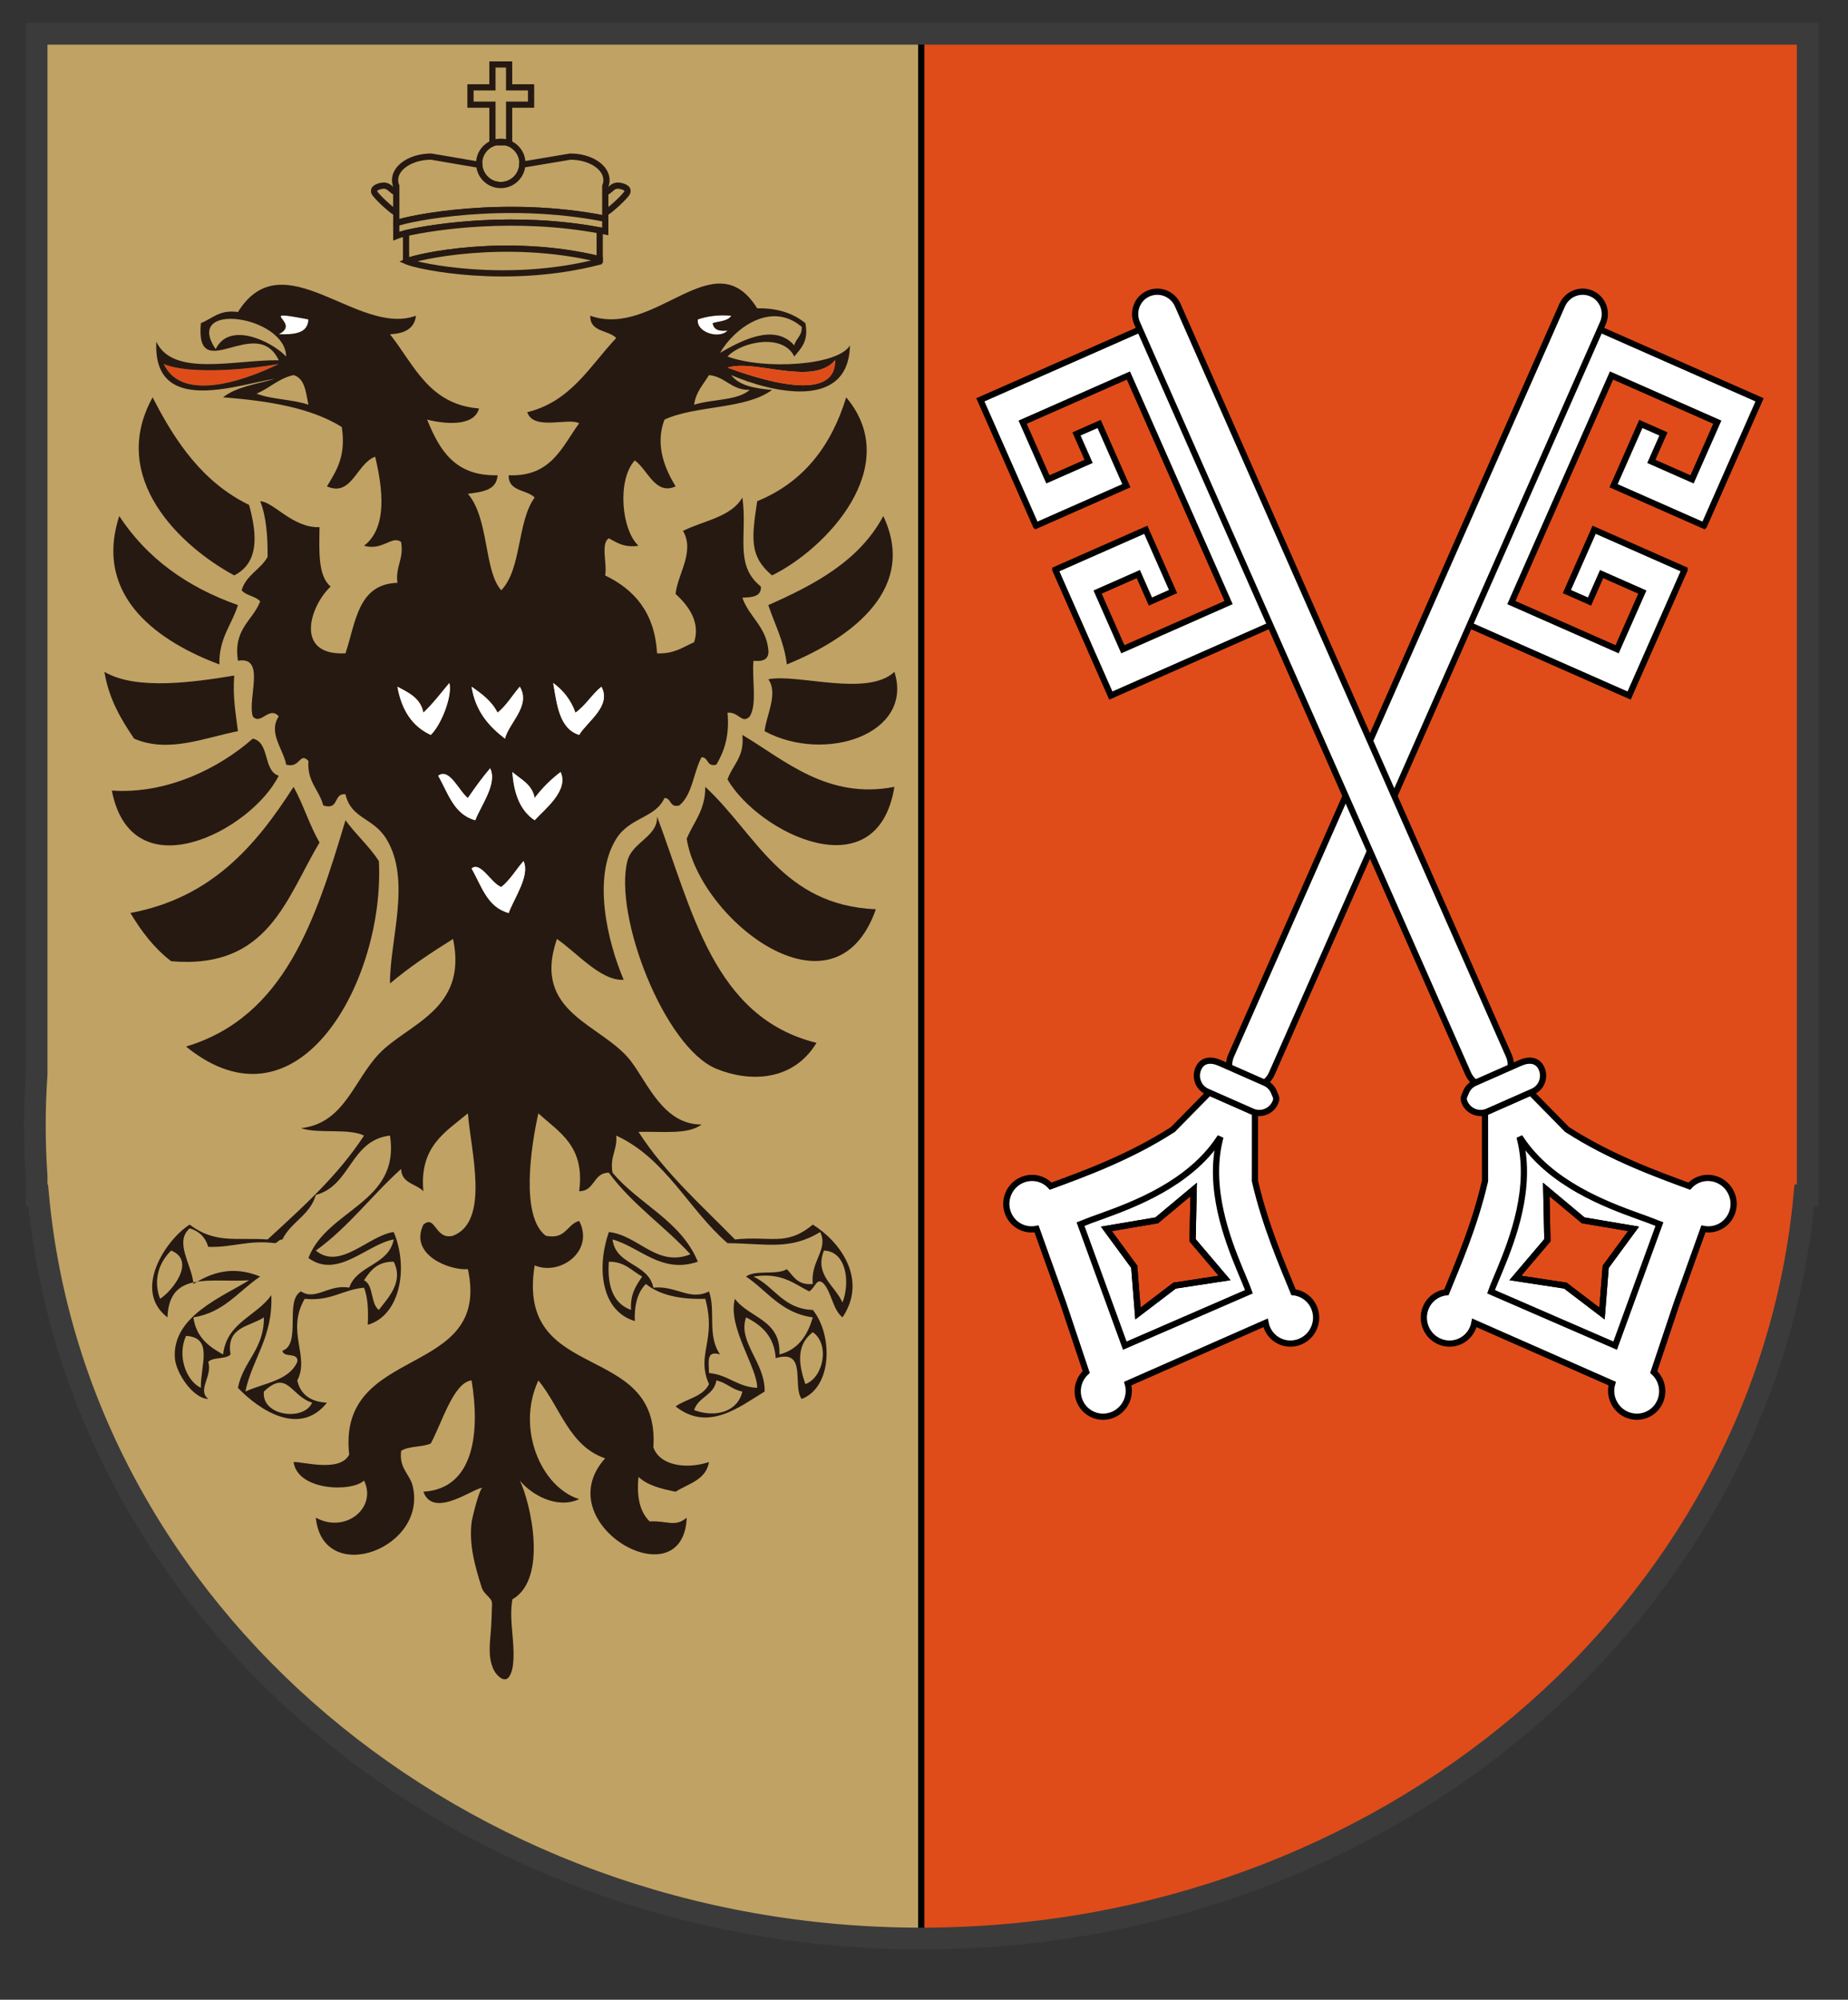 <?xml version="1.0" encoding="utf-8"?>
<!-- Generator: Adobe Illustrator 12.0.0, SVG Export Plug-In . SVG Version: 6.00 Build 51448)  -->
<!DOCTYPE svg PUBLIC "-//W3C//DTD SVG 1.0//EN" "http://www.w3.org/TR/2001/REC-SVG-20010904/DTD/svg10.dtd">
<svg  version="1.0" id="Layer_1" xmlns="http://www.w3.org/2000/svg" xmlns:xlink="http://www.w3.org/1999/xlink" width="595.275" height="644"
	 viewBox="0 0 595.275 644" style="overflow:visible;enable-background:new 0 0 595.275 644;" xml:space="preserve">
<rect x="0" y="0" width="595.275" height="644" fill="#333333" stroke="none"/>
<style type="text/css">
<![CDATA[
	.st0{fill-rule:evenodd;clip-rule:evenodd;fill:#DF4C19;}
	.st1{fill:#FFFFFF;stroke:#000000;stroke-width:2;}
	.st2{fill:#DF4C19;stroke:#000000;stroke-width:2;}
	.st3{fill-rule:evenodd;clip-rule:evenodd;fill:#261912;}
	.st4{fill-rule:evenodd;clip-rule:evenodd;fill:#C0A264;}
	.st5{fill:none;stroke:#3B3B3B;stroke-width:7;}
	.st6{fill:none;stroke:#000000;stroke-width:2;}
	.st7{fill-rule:evenodd;clip-rule:evenodd;fill:#FFFFFF;stroke:#000000;stroke-width:2;}
	.st8{fill-rule:evenodd;clip-rule:evenodd;fill:#FFFFFF;}
	.st9{fill:#C0A264;stroke:#261912;stroke-width:2;}
	.st10{fill:#C0A264;stroke:#000000;stroke-width:2;}
]]>
</style>
<g>
	<path class="st10" d="M296.755,10.875v613.414c-149.423,0-272.024-105.268-284.473-239.337h-0.49v-6.081
		c-0.358-5.436-0.573-10.908-0.573-16.416c0-5.52,0.215-10.992,0.573-16.427V10.875H296.755z"/>
	<path class="st2" d="M582.291,10.875v374.076h-1.063c-12.437,134.07-135.037,239.337-284.473,239.337V10.875H582.291z"/>
</g>
<g>
	<path class="st4" d="M92.173,114.816c-4.478-4.739-18.205-11.593-22.7-2.39C58.864,96.852,91.978,101.639,92.173,114.816z"/>
	<path class="st8" d="M99.342,102.869c-0.166,4.614-4.665,4.894-9.558,4.779C97.538,103.774,81.326,99.385,99.342,102.869z"/>
	<path class="st8" d="M235.539,101.674c-1.013,1.776-3.848,1.729-5.974,2.389c0.287,2.102,2.056,2.724,4.779,2.39
		c-2.538,2.843-10.154,0.664-9.558-3.584C227.764,101.864,231.187,101.305,235.539,101.674z"/>
	<path class="st4" d="M258.238,105.258c0.185,2.972-1.877,3.699-2.39,5.974c-6.556-7.521-17.856-1.063-23.894,2.39
		C236.335,105.957,248.265,96.724,258.238,105.258z"/>
	<path class="st0" d="M52.748,117.206c7.238,3.245,25.212,2.14,37.036,0C80.565,121.791,58.765,130.262,52.748,117.206z"/>
	<path class="st4" d="M94.563,120.79c3.687,1.09,3.967,5.59,4.779,9.557c-5.005-1.765-11.868-1.673-16.726-3.583
		C86.874,125.049,89.665,121.867,94.563,120.79z"/>
	<path class="st4" d="M228.371,120.79c5.419,0.553,7.084,4.862,13.142,4.778c-4.03,3.538-12.221,2.913-17.921,4.779
		C224.149,126.127,226.609,123.807,228.371,120.79z"/>
	<path class="st3" d="M49.164,127.958c7.386,14.516,16.322,27.482,31.062,34.646c2.658,9.651,3.239,18.613-4.779,22.699
		C58.105,175.936,34.801,153.931,49.164,127.958z"/>
	<path class="st3" d="M272.575,127.958c18.716,22.262-6.52,48.867-23.894,57.346c-7.283-6.131-6.587-11.782-4.779-23.894
		C258.612,155.413,267.731,143.824,272.575,127.958z"/>
	<path class="st3" d="M38.411,166.189c8.83,13.472,21.736,22.867,38.231,28.673c-1.963,6.4-6.153,10.573-5.974,19.116
		C51.996,206.994,29.843,192.662,38.411,166.189z"/>
	<path class="st3" d="M284.522,166.189c11.83,25.045-13.442,40.609-31.063,47.789c-0.903-7.46-3.885-12.842-5.973-19.116
		C262.693,188.166,276.903,180.475,284.522,166.189z"/>
	<path class="st3" d="M33.632,216.367c10.323,6.103,29.313,3.23,41.815,1.195c-0.532,6.904,0.502,12.241,1.195,17.92
		c-10.902,2.097-22.272,7.172-33.452,2.39C39.03,231.677,35.102,225.251,33.632,216.367z"/>
	<path class="st3" d="M246.292,235.482c0.413-4.804,4.524-12.146,1.195-16.726c9.501-1.891,31.87,5.81,40.62-2.389
		C294.456,236.399,265.74,245.959,246.292,235.482z"/>
	<path class="st3" d="M239.123,236.677c13.415,7.925,27.322,20.943,48.983,16.726c-5.54,33.887-43.754,14.844-53.762-2.39
		C235.974,246.272,239.895,243.822,239.123,236.677z"/>
	<path class="st3" d="M89.784,249.819c-8.874,17.747-47.343,37.686-53.762,4.779c17.708,1.215,34.607-7.198,45.399-16.726
		C87.005,239.057,84.637,248.195,89.784,249.819z"/>
	<path class="st3" d="M94.563,253.403c3.136,5.624,5.136,12.385,8.363,17.92c-10.743,17.93-16.395,40.952-47.788,38.231
		c-5.428-4.131-9.549-9.568-13.142-15.531C68.165,289.129,82.418,272.322,94.563,253.403z"/>
	<path class="st3" d="M227.176,253.403c16.357,15.103,24.815,38.106,54.957,39.425c-13.271,37.663-56.819,3.285-60.931-22.699
		C223.376,264.736,227.23,261.025,227.176,253.403z"/>
	<path class="st3" d="M211.645,262.96c11.357,30.061,18.124,64.709,51.373,72.877c-7.632,12.597-21.745,12.668-32.257,8.363
		c-16.729-6.85-33.12-49.177-28.673-66.904C203.622,271.169,211.945,269.449,211.645,262.96z"/>
	<path class="st3" d="M111.289,264.155c3.341,4.622,7.617,8.313,10.752,13.142c1.981,37.895-25.579,89.395-62.125,59.736
		C91.803,327.504,101.734,296.019,111.289,264.155z"/>
	<path class="st4" d="M71.863,436.193c-4.633-2.536-8.728-5.608-9.558-11.946c9.974-1.576,14.563-8.535,21.505-13.143
		c-8.673-3.548-15.487-1.436-21.505,2.389c-0.424-6.104-6.3-13.486-1.195-17.92c3.072,0.91,5.064,2.901,5.974,5.974
		c7.787,0.257,12.876-2.293,21.505-1.195c0.967-0.228,1.19-1.198,2.389-1.195c2.714-5.649,8.925-7.8,10.753-14.337
		c11.352-2.983,11.053-17.62,23.894-19.115c3.365,21.77-20.156,23.543-26.283,39.426c9.42,6.891,18.81-4.413,27.478-5.974
		c-1.603,8.354-11.772,8.14-14.336,15.531c-6.505-1.23-10.923,4.321-15.531,1.195c-5.393,2.971,0.25,16.976-5.974,19.115
		c0.325,2.464,5.29,0.285,4.779,3.585c-2.672,6.089-10.715,6.808-16.727,9.558c2.298-10.844,8.917-17.366,8.363-31.063
		C82.674,423.908,73.04,425.822,71.863,436.193z"/>
	<path class="st4" d="M234.344,400.353c12.495,0.116,20.075,2.37,29.868-3.584c2.723,5.713-3.229,9.329-2.39,16.726
		c-4.891,0.511-6.237-2.524-8.363-4.778c-3.148,2.03-10.234,0.119-13.142,2.389c6.899,4.649,11.317,11.781,21.504,13.143
		c-1.71,5.856-4.724,10.409-10.752,11.946c0.527-11.281-9.792-11.714-14.337-17.92c-2.487,8.995,7.24,22.053,7.168,28.672
		c-6.468-0.302-9.327-4.214-15.531-4.778c0.03-3.155-1.116-7.485,3.584-5.974c-4.27-6.054-1.299-14.109-3.584-20.31
		c-6.163,3.172-10.587-1.972-17.921-1.195c-1.58-7.978-12.063-7.051-13.142-15.531c8.952,2.496,15.727,11.172,27.478,7.168
		c-5.462-13.256-18.963-18.472-27.478-28.673c-0.936-5.315,1.591-7.171,1.195-11.947
		C214.563,373.141,221.738,389.462,234.344,400.353z"/>
	<path class="st4" d="M55.138,402.742c8.213,3.307,0.172,13.222-3.584,15.531C49.175,411.862,51.46,406.3,55.138,402.742z"/>
	<path class="st4" d="M265.407,402.742c7.311,0.218,8.47,10.373,5.974,16.726C268.876,413.882,262.273,410.565,265.407,402.742z"/>
	<path class="st4" d="M126.82,406.326c3.292,6.556-1.829,11.609-4.779,15.531c-2.755-2.024-1.582-7.977-4.779-9.557
		C119.323,409.184,121.561,406.243,126.82,406.326z"/>
	<path class="st4" d="M196.113,406.326c5.229-0.053,7.371,2.982,10.752,4.778c-1.922,2.858-3.932,5.627-3.584,10.752
		C197.705,419.868,195.537,414.467,196.113,406.326z"/>
	<path class="st4" d="M261.822,429.025c5.549,3.845,3.468,14.561-2.389,16.726C257,438.794,256.688,432.951,261.822,429.025z"/>
	<path class="st4" d="M59.916,430.221c8.927,0.487,4.65,9.445,4.779,16.725C59.875,444.568,57.043,436.646,59.916,430.221z"/>
	<path class="st4" d="M100.537,451.725c-2.688,6.072-16.408,4.321-15.532-3.584C92.605,440.899,93.557,449.505,100.537,451.725z"/>
	<path class="st4" d="M230.76,444.557c3.288,0.693,4.99,2.975,8.363,3.584c-1.424,6.369-8.464,8.59-15.531,5.974
		C224.901,449.848,230.009,449.38,230.76,444.557z"/>
	<path class="st3" d="M165.377,534.556c-0.107,1.789-0.355,4.058-1.463,5.534c-1.537,2.045-4.119-0.724-4.875-2.327
		c-2.112-4.467-1.086-9.169-0.833-13.932c0.099-1.862,0.207-3.727,0.226-5.591c0.009-0.786,0.231-2.259-0.245-2.963
		c-0.884-1.307-2.518-2.411-2.998-3.947c-1.095-3.488-2.164-6.998-2.825-10.599c-0.647-3.517-0.885-7.112-0.428-10.668
		c0.135-1.061,2.552-11.196,3.556-10.86c-2.025-0.679-15.837,10.334-19.115,1.195c16.42-0.958,18.271-19.255,15.531-35.842
		c-5.786,0.604-9.522,13.564-13.142,20.31c-2.734,1.249-7.208,0.759-9.558,2.39c-0.643,5.422,2.401,7.156,3.584,10.753
		c5.622,20.637-28.806,33.273-31.062,10.752c9.569,5.238,19.813-3.209,15.531-11.947c-4.046,3.776-21.361,3.31-22.699-5.974
		c2.795-0.216,14.933,3.478,17.92-2.389c-4.009-35.889,45.955-24.107,38.231-59.736c-5.626,0.546-19.071-4.523-14.336-14.336
		c3.967-3.37,3.74,5.104,9.558,3.584c11.936-4.64,5.733-27.275,4.779-39.425c-7.134,6.009-15.69,10.595-14.336,25.089
		c-2.341-2.438-7.055-2.503-7.168-7.168c-9.446,8.475-17.034,18.809-27.478,26.284c7.866,6.492,16.999-4.881,25.088-5.974
		c4.854,11.471,2.099,26.911-8.363,29.869c0.235-4.616,0.042-8.805-1.195-11.948c-6.937,0.63-10.682,4.452-19.115,3.584
		c-6.104,10.552,1.727,18.527-2.389,26.284c1.025,4.55,4.263,6.887,9.558,7.168c-8.829,11.122-21.955,2.25-28.673-4.779
		c1.684-8.669,8.429-12.278,8.363-22.698c-4.518,3.049-12.221,2.911-10.752,11.946c-1.528,1.658-5.641,0.731-7.168,2.39
		c1.431,4.696-3.656,8.98,0,11.947c-4.92-0.148-10.404-8.366-10.752-13.143c-0.982-13.463,15.359-19.756,23.894-25.088
		c-12.406,0.82-25.747-3.161-26.283,11.947c-11.518-8.816-0.218-25.324,7.167-29.868c8.137,6.269,15.319,4.08,25.089,4.779
		c11.203-10.302,22.57-20.44,31.063-33.452c-5.09-2.477-14.663-0.47-20.31-2.389c13.921-1.543,16.882-15.192,25.089-23.895
		c9.14-9.694,28.758-14.116,23.895-37.036c-7.121,4.43-14.05,9.049-20.311,14.337c-0.123-13.89,6.987-33.32-1.194-46.594
		c-4.282-6.946-11.308-6.352-13.142-14.336c-4.044-0.458-1.88,5.288-7.168,3.584c-1.31-5.063-5.232-7.512-4.779-14.337
		c-2.919-3.028-2.546,2.519-7.168,1.195c-0.804-4.817-5.915-10.199-2.389-15.531c-3.041-3.546-5.827,3.043-8.363,0
		c-1.773-5.794,4.344-19.477-4.779-17.92c-1.576-10.337,4.738-12.784,7.168-19.116c-1.461-1.725-4.56-1.812-5.974-3.584
		c1.439-4.931,6.104-6.639,8.363-10.752c0.051-6.822-0.457-13.083-2.389-17.92c4.272,0.133,10.439,8.655,19.115,8.363
		c-0.101,7.665-0.56,15.693,3.584,19.115c-6.729,6.306-11.803,22.347,4.778,21.505c3.298-9.843,3.948-22.335,16.726-22.7
		c-0.674-5.453,2.116-7.44,1.195-13.142c-2.91-2.311-5.907,2.94-11.947,1.194c7.562-5.793,6.083-18.207,3.584-28.673
		c-6.022,2.194-7.506,13.091-15.531,9.558c3.005-4.958,6.225-9.704,4.778-19.116c-9.791-6.14-23.425-8.434-38.23-9.558
		c4.177-3.388,10.855-4.278,16.726-5.974c-11.583,1.656-39.434,12.341-38.231-11.947c5.306,11.485,25.453,5.778,39.426,5.974
		c-7.213-15.216-26.939,8.731-25.089-11.947c3.736-1.44,5.926-4.428,11.947-3.584c14.56-23.369,38.592,8.061,57.346,1.195
		c-0.503,4.276-3.811,5.748-8.363,5.974c7.752,9.77,12.461,22.584,28.674,23.894c-1.564,5.943-11.06,5.02-16.727,3.584
		c3.944,9.596,8.797,18.282,22.7,17.921c-0.287,4.89-4.987,5.369-9.558,5.974c6.888,8.013,5.139,24.907,10.752,31.063
		c6.639-6.901,5.047-22.032,10.752-29.868c-2.555-2.624-8.507-1.848-8.363-7.168c13.71,0.569,17.142-9.142,22.7-16.726
		c-3.321-1.967-14.696,2.529-16.726-3.584c14.087-3.436,20.168-14.875,28.673-23.894c-2.555-2.624-8.508-1.848-8.363-7.168
		c20.996,7.484,39.913-24.615,53.762-2.39c6.897-0.128,11.774,1.766,15.531,4.779c1.12,5.899-1.456,8.103-3.584,10.753
		c-3.605-7.592-17.071-4.807-21.504,0c11.921,4.361,35.643,2.933,39.425-3.584c-0.394,21.042-25.164,15.181-38.23,9.558
		c2.543,3.429,7.651,4.294,13.142,4.778c-8.428,6.307-24.573,4.898-34.647,9.558c-3.182,8.402,0.308,16.072,3.584,21.505
		c-6.539,2.984-8.95-5.36-13.142-8.363c-5.752,6.251-4.321,22.405,1.195,27.478c-4.676,0.694-6.937-1.028-9.558-2.389
		c-2.726,1.656-0.446,8.315-1.194,11.946c9.384,4.554,15.981,11.895,16.726,25.089c5.451,0.275,8.344-2.01,11.947-3.584
		c2.093-6.546-1.889-11.826-5.974-15.532c0.553-6.242,6.319-13.556,2.389-20.31c6.62-3.335,15.506-4.405,19.116-10.752
		c1.759,11.912-2.761,21.715,5.974,28.673c0.172,3.359-2.926,3.446-5.974,3.584c2.147,6.216,7.583,9.143,8.363,16.726
		c0.359,3.148-1.655,3.921-4.779,3.584c-0.551,5.822,1.251,13.994-1.194,17.92c-2.522,2.633-3.532-1.533-7.168-1.195
		c0.697,7.469-1.074,12.468-3.584,16.726c-3.26,0.871-2.405-2.374-4.779-2.389c-2.627,4.939-2.968,12.166-7.168,15.531
		c-3.26,0.87-2.405-2.375-4.779-2.39c-2.942,6.528-11.13,6.111-15.531,13.142c-7.747,12.373-2.887,32.962,2.39,45.398
		c-7.279,0.493-15.107-8.776-21.505-13.142c-8.258,24.146,14.691,27.309,23.894,39.426c5.33,7.018,10.524,20.45,22.7,20.31
		c-4.188,3.379-12.953,2.18-20.31,2.389c8.566,13.335,20.246,23.56,31.063,34.647c11.628-1.239,16.477,2.359,25.089-4.779
		c8.786,5.474,17.782,17.62,9.558,29.868c-3.108-2.467-3.428-7.724-5.974-10.753c-2.373-2.478-2.735,1.273-4.779,2.39
		c-5.005-2.562-8.945-6.188-17.92-4.779c6.779,3.177,9.491,10.42,19.115,10.752c6.429,7.948,6.394,24.797-3.584,28.673
		c-3.116-4.054,1.916-16.253-8.363-13.143c-0.5-7.067-4.525-10.608-9.558-13.141c-2.791,7.987,6.219,14.473,5.974,23.894
		c-7.698,4.618-18.094,13.245-28.673,4.778c3.503-2.468,8.848-3.099,10.752-7.168c-4.26-9.676,2.529-13.945-1.195-27.478
		c-8.218,0.253-14.707-1.224-19.116-4.779c-2.615,2.563-3.775,6.579-3.584,11.948c-10.704-3.186-12.423-16.856-8.363-28.673
		c9.519,0.989,15.405,11.464,26.284,7.168c-8.398-9.126-18.892-16.153-26.284-26.284c-5.155,0.022-4.403,5.951-9.558,5.974
		c1.946-14.691-6.517-18.972-13.142-25.089c-2.276,10.1-5.941,33.155,2.39,39.425c6.517,1.341,6.691-3.662,10.752-4.779
		c5.003,9.686-6.089,17.789-14.337,14.337c-6.251,38.507,40.551,23.963,38.231,58.541c2.048,6.039,10.856,7.15,17.921,4.778
		c-0.966,5.806-6.618,6.924-10.752,9.559c-4.645-0.932-9.098-2.054-11.947-4.779c-0.686,6.658,0.545,11.402,3.584,14.337
		c5.833-0.306,8.092,2.003,11.947-1.195c-1.146,27.056-45.238,1.983-26.283-19.115c-11.602-3.93-14.479-16.584-21.505-25.089
		c-7.222,15.521,0.901,34.41,13.142,38.23c-7.334,3.401-15.6-1.668-19.116-5.974c3.461,7.051,9.136,31.678-2.389,38.231
		c-0.081,0.408-0.14,0.819-0.189,1.231C164.137,522.355,165.742,528.465,165.377,534.556z M198.503,365.706
		c0.396,4.776-2.131,6.632-1.195,11.947c8.515,10.202,22.016,15.417,27.478,28.673c-11.751,4.004-18.526-4.673-27.478-7.168
		c1.078,8.479,11.562,7.553,13.142,15.531c7.334-0.777,11.758,4.367,17.921,1.195c2.285,6.201-0.686,14.256,3.584,20.31
		c-4.7-1.512-3.554,2.818-3.584,5.974c6.204,0.564,9.063,4.477,15.531,4.778c0.071-6.619-9.656-19.678-7.168-28.672
		c4.545,6.207,14.864,6.639,14.337,17.92c6.028-1.537,9.042-6.09,10.752-11.946c-10.188-1.361-14.605-8.493-21.504-13.143
		c2.907-2.271,9.994-0.359,13.142-2.389c2.125,2.254,3.472,5.289,8.363,4.778c-0.84-7.396,5.113-11.012,2.39-16.726
		c-9.792,5.955-17.373,3.701-29.868,3.584C221.738,389.462,214.563,373.141,198.503,365.706z M87.395,417.078
		c0.553,13.697-6.065,20.219-8.363,31.063c6.011-2.75,14.054-3.469,16.727-9.558c0.511-3.3-4.455-1.121-4.779-3.585
		c6.224-2.139,0.581-16.144,5.974-19.115c4.608,3.126,9.026-2.425,15.531-1.195c2.564-7.391,12.733-7.177,14.336-15.531
		c-8.668,1.561-18.058,12.864-27.478,5.974c6.127-15.883,29.648-17.656,26.283-39.426c-12.841,1.496-12.542,16.132-23.894,19.115
		c-1.828,6.537-8.039,8.688-10.753,14.337c-1.199-0.003-1.422,0.967-2.389,1.195c-8.629-1.098-13.719,1.452-21.505,1.195
		c-0.91-3.072-2.901-5.064-5.974-5.974c-5.105,4.434,0.771,11.816,1.195,17.92c6.019-3.825,12.832-5.937,21.505-2.389
		c-6.942,4.607-11.532,11.566-21.505,13.143c0.83,6.338,4.925,9.41,9.558,11.946C73.04,425.822,82.674,423.908,87.395,417.078z
		 M69.474,112.427c4.495-9.203,18.222-2.35,22.7,2.39C91.978,101.639,58.864,96.852,69.474,112.427z M89.784,107.648
		c4.893,0.115,9.392-0.165,9.558-4.779C81.326,99.385,97.538,103.774,89.784,107.648z M224.786,102.869
		c-0.596,4.248,7.02,6.427,9.558,3.584c-2.723,0.334-4.492-0.288-4.779-2.39c2.126-0.66,4.96-0.613,5.974-2.389
		C231.187,101.305,227.764,101.864,224.786,102.869z M231.955,113.622c6.038-3.452,17.338-9.911,23.894-2.39
		c0.513-2.275,2.574-3.001,2.39-5.974C248.265,96.724,236.335,105.957,231.955,113.622z M89.784,117.206
		c-11.824,2.14-29.798,3.245-37.036,0C58.765,130.262,80.565,121.791,89.784,117.206z M268.991,116.011
		c-7.225,8.523-26.05-0.484-34.646,2.39C243.705,121.802,269.271,130.425,268.991,116.011z M82.616,126.764
		c4.858,1.91,11.721,1.819,16.726,3.583c-0.812-3.967-1.092-8.467-4.779-9.557C89.665,121.867,86.874,125.049,82.616,126.764z
		 M223.592,130.347c5.7-1.866,13.891-1.241,17.921-4.779c-6.058,0.083-7.723-4.225-13.142-4.778
		C226.609,123.807,224.149,126.127,223.592,130.347z M136.378,229.508c-0.892-4.684-4.726-6.426-8.363-8.363
		c1.323,7.438,4.727,12.795,10.752,15.531c3.469-3.327,7.055-12.82,5.974-16.726C142.021,223.206,139.451,226.608,136.378,229.508z
		 M186.556,236.677c2.533-4.263,10.573-9.302,7.168-15.531c-3.087,2.489-5.091,6.061-8.363,8.363
		c-1.454-4.122-3.948-7.203-7.168-9.557C179.42,227.086,180.193,234.675,186.556,236.677z M162.661,237.872
		c1.284-5.118,8.468-10.608,4.779-16.726c-2.425,2.752-4.286,6.067-7.168,8.363c-1.867-3.708-5.073-6.078-8.363-8.363
		C153.141,229.073,157.481,233.891,162.661,237.872z M157.882,247.429c-2.569,3.007-4.905,6.246-7.168,9.558
		c-2.772-2.053-5.958-9.911-9.558-7.168c3.178,5.583,5.026,12.495,11.947,14.336C154.849,259.499,160.34,252.315,157.882,247.429z
		 M172.219,256.987c-0.785-4.393-4.405-5.95-7.168-8.363c0.456,7.11,2.615,12.518,7.168,15.531
		c3.456-3.736,11.061-9.616,8.363-15.531C177.404,251.021,174.617,253.81,172.219,256.987z M163.856,294.023
		c1.697-4.706,6.986-12.089,4.779-16.726c-2.425,2.752-4.287,6.068-7.168,8.363c-3.255-1.177-6.657-8.406-9.557-5.974
		C155.087,285.269,156.935,292.181,163.856,294.023z M117.262,412.3c3.197,1.581,2.023,7.533,4.779,9.557
		c2.95-3.921,8.07-8.975,4.779-15.531C121.561,406.243,119.323,409.184,117.262,412.3z M203.281,421.857
		c-0.348-5.125,1.663-7.894,3.584-10.752c-3.381-1.796-5.523-4.831-10.752-4.778C195.537,414.467,197.705,419.868,203.281,421.857z
		 M259.433,445.751c5.857-2.165,7.938-12.881,2.389-16.726C256.688,432.951,257,438.794,259.433,445.751z M85.005,448.141
		c-0.876,7.905,12.843,9.656,15.532,3.584C93.557,449.505,92.605,440.899,85.005,448.141z M223.592,454.114
		c7.067,2.616,14.107,0.396,15.531-5.974c-3.373-0.609-5.075-2.891-8.363-3.584C230.009,449.38,224.901,449.848,223.592,454.114z
		 M51.553,418.273c3.756-2.309,11.798-12.225,3.584-15.531C51.46,406.3,49.175,411.862,51.553,418.273z M64.695,446.945
		c-0.128-7.279,4.148-16.237-4.779-16.725C57.043,436.646,59.875,444.568,64.695,446.945z M271.38,419.467
		c2.497-6.353,1.337-16.507-5.974-16.726C262.273,410.565,268.876,413.882,271.38,419.467z"/>
	<path class="st8" d="M144.741,219.951c1.082,3.905-2.505,13.398-5.974,16.726c-6.026-2.736-9.43-8.093-10.752-15.531
		c3.638,1.937,7.472,3.679,8.363,8.363C139.451,226.608,142.021,223.206,144.741,219.951z"/>
	<path class="st8" d="M153.104,264.155c-6.921-1.842-8.769-8.754-11.947-14.336c3.599-2.743,6.786,5.115,9.558,7.168
		c2.263-3.312,4.599-6.55,7.168-9.558C160.34,252.315,154.849,259.499,153.104,264.155z"/>
	<path class="st8" d="M180.582,248.624c2.698,5.916-4.907,11.795-8.363,15.531c-4.553-3.013-6.712-8.421-7.168-15.531
		c2.763,2.413,6.383,3.97,7.168,8.363C174.617,253.81,177.404,251.021,180.582,248.624z"/>
	<path class="st8" d="M151.909,279.686c2.9-2.433,6.302,4.796,9.557,5.974c2.882-2.295,4.743-5.61,7.168-8.363
		c2.208,4.637-3.082,12.021-4.779,16.726C156.935,292.181,155.087,285.269,151.909,279.686z"/>
	<path class="st0" d="M234.344,118.4c8.596-2.874,27.422,6.134,34.646-2.39C269.271,130.425,243.705,121.802,234.344,118.4z"/>
	<path class="st8" d="M178.192,219.951c3.22,2.354,5.714,5.435,7.168,9.557c3.272-2.302,5.276-5.874,8.363-8.363
		c3.404,6.229-4.635,11.268-7.168,15.531C180.193,234.675,179.42,227.086,178.192,219.951z"/>
	<path class="st8" d="M151.909,221.146c3.29,2.285,6.496,4.654,8.363,8.363c2.882-2.295,4.743-5.611,7.168-8.363
		c3.689,6.118-3.495,11.608-4.779,16.726C157.481,233.891,153.141,229.073,151.909,221.146z"/>
</g>
<g>
	<path class="st9" d="M162.96,45.858h-3.297c0.524-0.131,1.073-0.204,1.647-0.204C161.884,45.654,162.435,45.727,162.96,45.858z"/>
	<path class="st9" d="M202.038,61.986c-0.44,1.087-5.243,5.592-7.072,6.619v-6.726h0.299c1.458-0.669,2.067-2.246,3.978-2.091
		C200.257,59.884,202.685,60.421,202.038,61.986z"/>
	<path class="st9" d="M127.655,61.879v6.714c-1.864-1.052-6.618-5.532-7.061-6.607c-0.633-1.565,1.792-2.103,2.795-2.198
		c1.914-0.155,2.534,1.421,3.99,2.091H127.655z"/>
	<path class="st9" d="M163.999,33.708v12.15h-1.039c-0.525-0.131-1.076-0.204-1.65-0.204c-0.574,0-1.123,0.072-1.647,0.204h-1.041
		v-12.15h-7.072v-5.58h7.072v-7.359h5.376v7.359h7.072v5.58H163.999z"/>
	<path class="st9" d="M166.234,47.698c-0.885-0.896-2.007-1.542-3.274-1.84h-3.297c-1.267,0.298-2.39,0.943-3.274,1.84
		c-1.267,1.254-2.043,2.999-2.043,4.922c0,0.155,0,0.298,0.025,0.454c0.107,1.744,0.847,3.31,2.018,4.48
		c1.253,1.267,2.999,2.043,4.921,2.043c3.717,0,6.739-2.915,6.942-6.571c0.023-0.131,0.023-0.274,0.023-0.406
		C168.275,50.696,167.499,48.952,166.234,47.698z"/>
	<path class="st9" d="M183.711,50.434l-15.459,2.592c-0.203,3.656-3.225,6.571-6.942,6.571c-1.922,0-3.668-0.776-4.921-2.043
		c-1.171-1.17-1.911-2.736-2.018-4.48l-15.461-2.64c-3.213,0-6.128,0.848-8.23,2.222c-2.117,1.362-3.418,3.25-3.418,5.341
		c0,0.681,0.133,1.326,0.394,1.947v1.936v6.714v3.31c3.824-1.565,34.911-7.921,67.31-1.446v-1.852v-6.726v-1.936
		c0.264-0.621,0.394-1.267,0.394-1.947C195.359,53.826,190.14,50.434,183.711,50.434z"/>
	<path class="st9" d="M194.965,70.457v4.086c-0.598-0.12-1.195-0.227-1.792-0.347c-27.215-5.066-53.153-1.254-62.375,0.884
		c-1.531,0.359-2.604,0.669-3.144,0.896v-4.073C131.479,70.337,162.566,63.981,194.965,70.457z"/>
	<path class="st9" d="M193.173,74.196v9.295c-30.071-7.336-59.139-0.789-62.125,0.692c-0.107-0.047-0.191-0.083-0.249-0.131V75.08
		C140.021,72.942,165.958,69.13,193.173,74.196z"/>
	<path class="st9" d="M193.173,83.491v0.49l-0.096,0.275c-29.569,7.682-58.313,1.541-62.03-0.072
		C134.035,82.702,163.103,76.155,193.173,83.491z"/>
</g>
<g>
	<polygon class="st1" points="561.914,139.816 553.786,158.237 548.91,169.29 548.909,169.291 540.164,165.433 540.166,165.432 
		519.761,156.428 522.363,150.535 524.638,145.376 528.539,136.534 535.827,139.75 531.926,148.591 545.041,154.379 
		553.171,135.959 519.104,120.927 486.836,194.059 520.901,209.089 529.028,190.67 515.912,184.882 512.012,193.723 
		504.725,190.508 508.625,181.666 510.902,176.506 513.503,170.614 533.906,179.616 533.906,179.616 542.65,183.474 542.65,183.475 
		537.772,194.527 529.646,212.948 524.769,224.001 516.024,220.142 466.473,198.278 471.35,187.226 477.545,189.959 
		509.813,116.828 503.619,114.094 508.496,103.042 558.046,124.906 566.792,128.764 	"/>
	<path class="st7" d="M512.681,94.544c-3.622-1.598-7.868,0.075-9.484,3.738l-106.64,241.684c-1.617,3.662,0.01,7.927,3.632,9.526
		l0,0c3.622,1.599,7.867-0.076,9.483-3.738L516.313,104.07C517.929,100.407,516.304,96.143,512.681,94.544L512.681,94.544z"/>
	<path class="st1" d="M404.23,380.295c3.352,14.583,8.983,27.354,12.44,35.873c0.813,0.085,1.623,0.292,2.409,0.642
		c4.143,1.827,6.008,6.716,4.153,10.917c-1.848,4.188-6.716,6.108-10.858,4.28c-2.555-1.128-4.231-3.42-4.724-5.991l-44.384,19.558
		c0.537,1.812,0.453,3.832-0.374,5.705c-1.85,4.189-6.717,6.108-10.87,4.276c-4.144-1.829-6.008-6.718-4.158-10.907
		c0.487-1.107,1.188-2.037,2.022-2.794l-7.41-22.138l-8.592-23.961c-1.587,0.317-3.281,0.171-4.865-0.527
		c-4.143-1.828-6.008-6.719-4.158-10.907c1.852-4.2,6.721-6.118,10.863-4.29c1.068,0.471,1.977,1.15,2.713,1.966
		c10.329-3.801,25.392-9.223,39.399-18.272l11.685-11.892l2.34,1.033l9.585,4.229l1.968,0.869c0.273,0.119,0.545,0.213,0.828,0.286
		L404.23,380.295z"/>
	<path class="st1" d="M392.911,366.969l-0.272-0.121c-9.624,14.385-27.163,20.985-37.853,24.852
		c-2.466,0.879-4.56,1.633-6.118,2.292l-0.61,0.232l14.257,39.131l39.976-17.353c-0.63-1.798-1.674-4.2-2.866-7.06
		C395.194,398.702,389.086,382.566,392.911,366.969z"/>
	<polygon class="st2" points="384.503,383.065 372.61,393.003 356.383,395.746 365.357,407.958 366.551,423.012 378.353,414.022 
		394.459,411.558 384.146,399.413 	"/>
	<polygon class="st6" points="372.61,393.003 356.383,395.746 365.357,407.958 366.551,423.012 378.353,414.022 394.459,411.558 
		384.146,399.413 384.503,383.065 	"/>
	<path class="st1" d="M410.421,351.851c0.52,1.337,1.005,1.777,0.377,3.201c-1.137,2.576-3.948,3.885-6.555,3.197
		c-0.283-0.072-0.555-0.167-0.828-0.286l-1.968-0.869l-9.585-4.229l-2.34-1.033l-0.678-0.299c-1.411-0.623-2.434-1.76-2.938-3.105
		c-0.52-1.339-0.518-2.883,0.111-4.31c1.258-2.852,4.074-3.047,6.894-1.804l6.505,2.87l2.513,1.11l1.827,0.805l3.728,1.646
		C408.893,349.367,409.918,350.506,410.421,351.851z"/>
</g>
<g>
	<polygon class="st1" points="320.671,139.816 328.8,158.237 333.676,169.29 333.677,169.291 342.422,165.433 342.42,165.432 
		362.825,156.428 360.224,150.535 357.948,145.376 354.046,136.534 346.76,139.75 350.661,148.591 337.544,154.379 329.416,135.959 
		363.483,120.927 395.75,194.059 361.686,209.089 353.557,190.67 366.674,184.882 370.574,193.723 377.861,190.508 373.961,181.666 
		371.683,176.506 369.082,170.614 348.679,179.616 348.679,179.616 339.935,183.474 339.935,183.475 344.813,194.527 
		352.94,212.948 357.817,224.001 366.562,220.142 416.113,198.278 411.236,187.226 405.041,189.959 372.772,116.828 
		378.967,114.094 374.09,103.042 324.54,124.906 315.794,128.764 	"/>
	<path class="st7" d="M369.905,94.544c3.622-1.598,7.868,0.075,9.483,3.738l106.641,241.684c1.617,3.662-0.009,7.927-3.632,9.526
		l0,0c-3.623,1.599-7.868-0.076-9.484-3.738L366.273,104.07C364.657,100.407,366.283,96.143,369.905,94.544L369.905,94.544z"/>
	<path class="st1" d="M478.355,380.295c-3.352,14.583-8.982,27.354-12.44,35.873c-0.813,0.085-1.623,0.292-2.408,0.642
		c-4.144,1.827-6.01,6.716-4.154,10.917c1.848,4.188,6.715,6.108,10.858,4.28c2.556-1.128,4.231-3.42,4.725-5.991l44.383,19.558
		c-0.537,1.812-0.453,3.832,0.374,5.705c1.849,4.189,6.717,6.108,10.87,4.276c4.144-1.829,6.007-6.718,4.158-10.907
		c-0.488-1.107-1.189-2.037-2.022-2.794l7.41-22.138l8.592-23.961c1.587,0.317,3.28,0.171,4.865-0.527
		c4.144-1.828,6.008-6.719,4.158-10.907c-1.852-4.2-6.722-6.118-10.863-4.29c-1.069,0.471-1.977,1.15-2.712,1.966
		c-10.329-3.801-25.393-9.223-39.4-18.272l-11.685-11.892l-2.34,1.033l-9.585,4.229l-1.967,0.869
		c-0.274,0.119-0.545,0.213-0.829,0.286L478.355,380.295z"/>
	<path class="st1" d="M483.161,408.943c-1.192,2.86-2.234,5.262-2.865,7.06l39.976,17.353l14.257-39.131l-0.61-0.232
		c-1.559-0.66-3.652-1.413-6.118-2.292c-10.689-3.867-28.229-10.467-37.854-24.852l-0.272,0.121
		C493.5,382.566,487.392,398.702,483.161,408.943z"/>
	<polygon class="st2" points="498.083,383.065 509.975,393.003 526.202,395.746 517.229,407.958 516.035,423.012 504.233,414.022 
		488.127,411.558 498.44,399.413 	"/>
	<polygon class="st6" points="509.975,393.003 526.202,395.746 517.229,407.958 516.035,423.012 504.233,414.022 488.127,411.558 
		498.44,399.413 498.083,383.065 	"/>
	<path class="st1" d="M472.165,351.851c-0.52,1.337-1.005,1.777-0.377,3.201c1.137,2.576,3.947,3.885,6.555,3.197
		c0.284-0.072,0.555-0.167,0.829-0.286l1.967-0.869l9.585-4.229l2.34-1.033l0.679-0.299c1.41-0.623,2.434-1.76,2.937-3.105
		c0.521-1.339,0.519-2.883-0.111-4.31c-1.257-2.852-4.073-3.047-6.894-1.804l-6.504,2.87l-2.513,1.11l-1.827,0.805l-3.727,1.646
		C473.693,349.367,472.668,350.506,472.165,351.851z"/>
</g>
<path class="st5" d="M11.794,10.875v335.153c-0.367,5.432-0.575,10.904-0.575,16.422c0,5.517,0.208,10.988,0.575,16.42v6.081h0.485
	c12.446,134.074,135.046,239.339,284.476,239.339c149.431,0,272.029-105.266,284.477-239.339h1.06V10.875H11.794z"/>
</svg>
